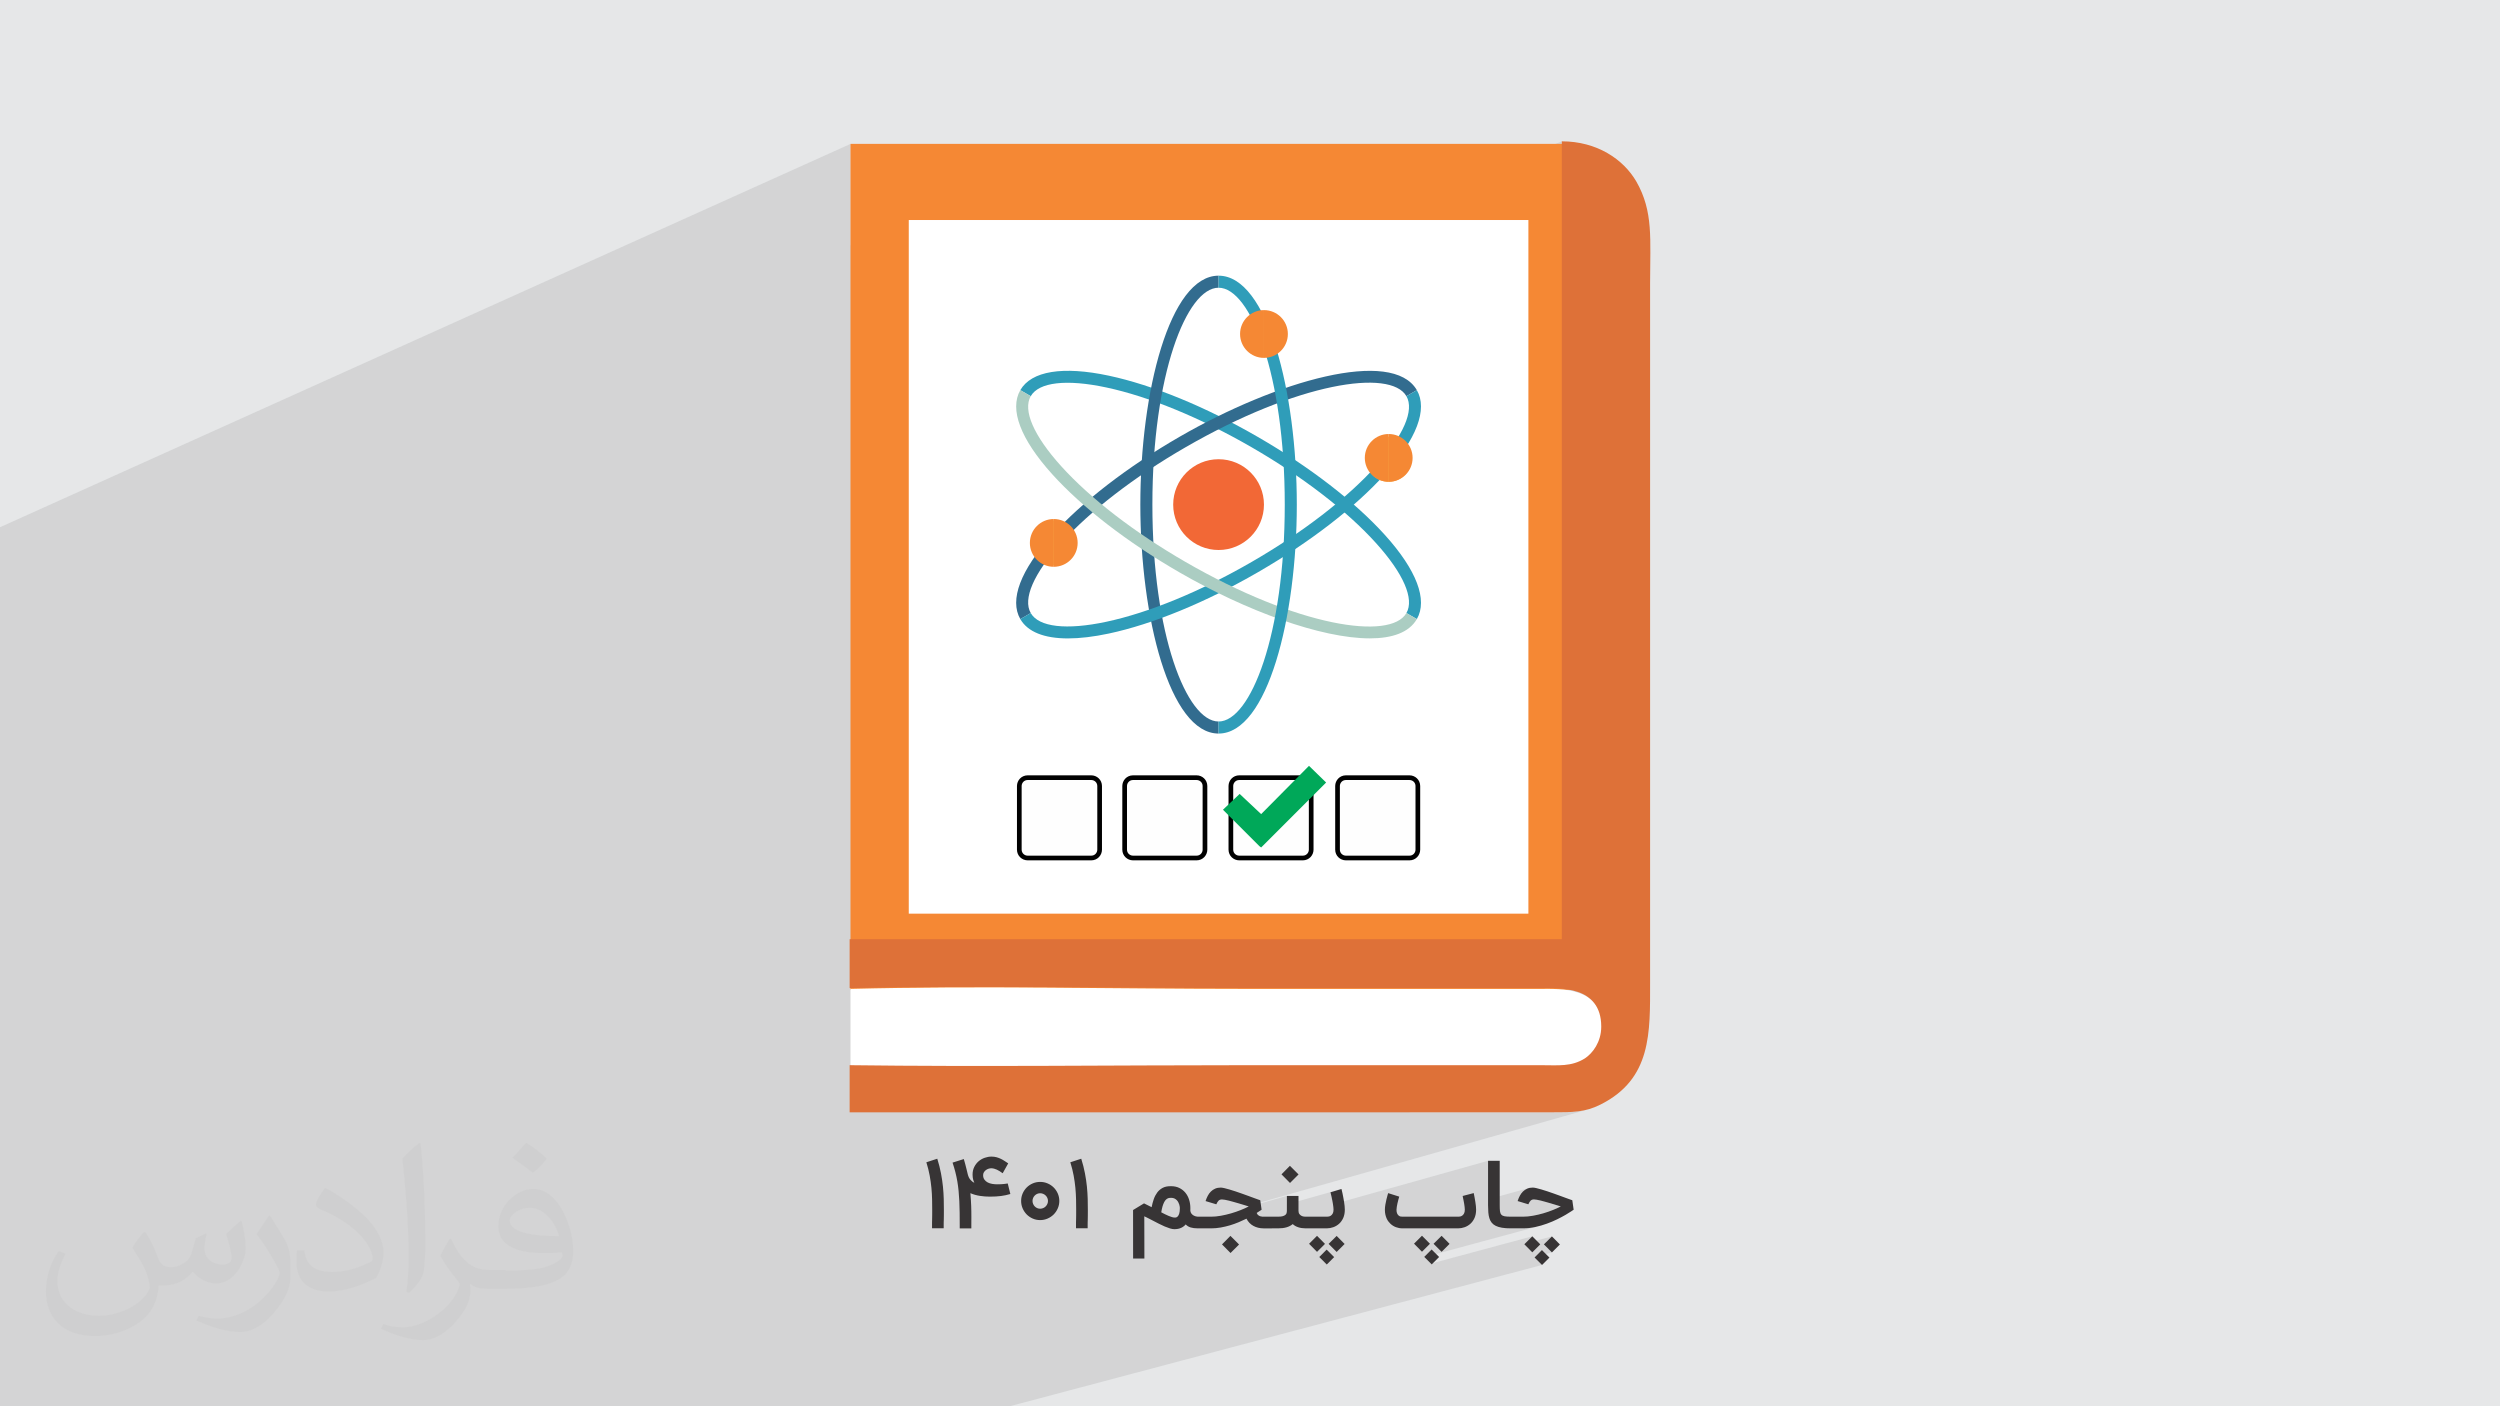 <?xml version="1.0" encoding="UTF-8"?>
<!DOCTYPE svg PUBLIC "-//W3C//DTD SVG 1.1//EN" "http://www.w3.org/Graphics/SVG/1.1/DTD/svg11.dtd">
<!-- Creator: CorelDRAW -->
<svg xmlns="http://www.w3.org/2000/svg" xml:space="preserve" width="3.703in" height="2.083in" version="1.1" style="shape-rendering:geometricPrecision; text-rendering:geometricPrecision; image-rendering:optimizeQuality; fill-rule:evenodd; clip-rule:evenodd"
viewBox="0 0 3703.33 2083.19"
 xmlns:xlink="http://www.w3.org/1999/xlink"
 xmlns:xodm="http://www.corel.com/coreldraw/odm/2003">
 <defs>
  <style type="text/css">
   <![CDATA[
    .str0 {stroke:#010101;stroke-width:6.94;stroke-miterlimit:2.613}
    .fil4 {fill:#F58834}
    .fil6 {fill:#DE7138}
    .fil15 {fill:#00A859}
    .fil0 {fill:#E6E7E8}
    .fil14 {fill:#FEFEFE}
    .fil5 {fill:white}
    .fil3 {fill:#373435;fill-rule:nonzero}
    .fil11 {fill:#FDC168;fill-rule:nonzero}
    .fil10 {fill:#FBB34D;fill-rule:nonzero}
    .fil13 {fill:#F58834;fill-rule:nonzero}
    .fil12 {fill:#F26836;fill-rule:nonzero}
    .fil9 {fill:#ABCDC2;fill-rule:nonzero}
    .fil7 {fill:#2F9DB9;fill-rule:nonzero}
    .fil8 {fill:#326C8F;fill-rule:nonzero}
    .fil2 {fill:#373435;fill-opacity:0.031}
    .fil1 {fill:#373435;fill-opacity:0.102}
   ]]>
  </style>
 </defs>
 <g id="Layer_x0020_1">
  <polygon class="fil0" points="-0,0 3703.33,0 3703.33,2083.19 -0,2083.19 "/>
  <polygon class="fil1" points="58.06,2083.19 16.87,2083.19 -0,2083.19 -0,2058.45 -0,2041.93 -0,2040.61 -0,1982.36 -0,1981.24 -0,1980.89 -0,1978.3 -0,1947.11 -0,1946.63 -0,1921.57 -0,1908.11 -0,1904.89 -0,1904.4 -0,1882.66 -0,1882.66 -0,1881.55 -0,1880.06 -0,1878.61 -0,1874.6 -0,1872.26 -0,1864.91 -0,1861.65 -0,1861.12 -0,1834.59 -0,1833.55 -0,1830.57 -0,1823.3 -0,1820.63 -0,1817.51 -0,1816.96 -0,1816.43 -0,1812.24 -0,1799.71 -0,1794.16 -0,1789.65 -0,1786.26 -0,1778.91 -0,1775.43 -0,1740.84 -0,1733.42 -0,1718.36 -0,1716.15 -0,1702.59 -0,1701.23 -0,1694.48 -0,1686.98 -0,1671.53 -0,1664.66 -0,1661.5 -0,1656.17 -0,1649.76 -0,1552.08 -0,1547.19 -0,1542.43 -0,1531.17 -0,1529.63 -0,1518.89 -0,1498.61 -0,1492.7 -0,1488.96 -0,1485.25 -0,1485.14 -0,1483.31 -0,1482.63 -0,1479.94 -0,1463.6 -0,1458.46 -0,1445.67 -0,1443.46 -0,1434.39 -0,1432.59 -0,1432.3 -0,1430.62 -0,1426.8 -0,1425.49 -0,1423.48 -0,1411.32 -0,1395.62 -0,1391.43 -0,1391.07 -0,1390.43 -0,1387.95 -0,1385.52 -0,1377.63 -0,1372.57 -0,1371.8 -0,1371.43 -0,1369.63 -0,1335.71 -0,1329.98 -0,1320.26 -0,1314.05 -0,1275.71 -0,1273.95 -0,1273.48 -0,1271.85 -0,1234.4 -0,1232.94 -0,1232.28 -0,1232.02 -0,1214.69 -0,1214.15 -0,1212.38 -0,1204.51 -0,1198.59 -0,1191.47 -0,1182.25 -0,1164.33 -0,1162.54 -0,1149.41 -0,1146.35 -0,913.24 -0,780.98 1259.85,213.16 1259.85,363.59 1346.19,325.92 2029.04,325.92 2313.57,209.35 2313.57,1391.29 2077.68,1463.65 2280.56,1463.65 2286.4,1463.63 2292.87,1463.61 2299.84,1463.7 2307.16,1464.01 2314.7,1464.63 2322.31,1465.66 2324.9,1466.19 2350.39,1466.19 2338.3,1469.81 2344.22,1472.24 2350.75,1475.93 2356.65,1480.53 2361.79,1486.15 2366.04,1492.88 2369.24,1500.83 2371.26,1510.09 2371.97,1520.78 2371.82,1524.99 2371.4,1529.05 2370.72,1532.95 2369.81,1536.69 2368.68,1540.27 2367.35,1543.68 2365.85,1546.92 2364.19,1549.98 2362.41,1552.87 2360.5,1555.57 2358.51,1558.09 2356.44,1560.42 2354.32,1562.55 2352.17,1564.49 2350,1566.22 2347.85,1567.76 2344.06,1569.96 2340.28,1571.83 2336.51,1573.41 2332.74,1574.7 2317.99,1578.98 2319.61,1578.86 2323.49,1578.43 2327.3,1577.81 2331.04,1577 2334.72,1575.96 2087.37,1647.73 2295.8,1647.73 2297.07,1647.73 2303.08,1647.73 2308.77,1647.71 2314.16,1647.66 2319.28,1647.56 2324.17,1647.38 2328.84,1647.13 2333.34,1646.78 2337.69,1646.3 2341.92,1645.7 2346.06,1644.94 2350.15,1644.02 2354.2,1642.91 1848.07,1786.57 1848.19,1786.61 1849,1786.86 1849.78,1787.11 1848.51,1787.77 1847.69,1788.18 1906.3,1771.55 1906.3,1784.14 1987.15,1761.29 1970.83,1766.19 1970.91,1766.47 1970.99,1766.78 1971.07,1767.11 1971.17,1767.47 1971.27,1767.85 1971.37,1768.27 1971.48,1768.7 1971.59,1769.17 1971.71,1769.65 1971.83,1770.14 1971.95,1770.64 1972.07,1771.16 1972.2,1771.7 1972.32,1772.25 1972.44,1772.81 1972.56,1773.39 1972.69,1773.98 1972.81,1774.57 1972.94,1775.18 1973.07,1775.79 1973.2,1776.41 1973.32,1777.04 1973.45,1777.68 1973.58,1778.32 1973.7,1778.97 1973.83,1779.61 1973.95,1780.26 1974.07,1780.89 1974.19,1781.53 1974.3,1782.17 1974.41,1782.8 1974.52,1783.43 1974.61,1784 2204.3,1719.48 2204.3,1776.58 2264.19,1760.06 2263.24,1760.38 2262.32,1760.75 2261.43,1761.16 2260.57,1761.61 2259.74,1762.09 2258.93,1762.61 2258.15,1763.16 2257.4,1763.74 2256.67,1764.37 2255.97,1765.03 2255.3,1765.72 2254.66,1766.43 2254.04,1767.18 2253.44,1767.96 2252.87,1768.77 2252.33,1769.61 2251.81,1770.48 2251.32,1771.38 2250.85,1772.3 2250.4,1773.24 2249.97,1774.19 2249.56,1775.15 2249.16,1776.13 2248.79,1777.13 2248.43,1778.14 2248.09,1779.17 2254.84,1781.2 2270.02,1777.04 2270.34,1776.97 2270.67,1776.91 2271.02,1776.85 2271.38,1776.81 2271.75,1776.79 2272.13,1776.77 2272.52,1776.76 2272.92,1776.77 2273.35,1776.79 2273.82,1776.83 2274.33,1776.88 2274.87,1776.94 2275.44,1777.03 2276.04,1777.13 2276.69,1777.25 2277.35,1777.37 2278.04,1777.51 2278.76,1777.65 2279.49,1777.81 2280.25,1777.98 2281.03,1778.16 2281.84,1778.35 2282.67,1778.55 2283.5,1778.76 2284.35,1778.99 2285.22,1779.22 2286.11,1779.45 2287.01,1779.69 2287.93,1779.94 2288.86,1780.2 2289.81,1780.48 2290.76,1780.74 2291.72,1781.01 2292.68,1781.28 2293.64,1781.56 2294.6,1781.84 2295.57,1782.12 2296.54,1782.4 2297.52,1782.69 2298.48,1782.97 2299.44,1783.26 2300.4,1783.55 2301.36,1783.84 2302.31,1784.13 2303.25,1784.41 2304.19,1784.7 2305.11,1784.98 2306.03,1785.27 2306.93,1785.55 2307.81,1785.82 2308.69,1786.09 2309.54,1786.35 2310.38,1786.61 2311.21,1786.86 2312.03,1787.11 2310.75,1787.77 2309.41,1788.43 2308.02,1789.09 2306.58,1789.75 2305.08,1790.42 2303.52,1791.09 2301.91,1791.76 2300.24,1792.44 2298.54,1793.11 2296.81,1793.76 2295.07,1794.4 2293.3,1795.02 2291.51,1795.62 2289.69,1796.21 2287.85,1796.78 2285.98,1797.34 2284.11,1797.87 2235.25,1811.16 2235.25,1819.55 2236.16,1819.57 2238.03,1819.59 2256.28,1819.59 2258.53,1819.56 2260.78,1819.46 2263.04,1819.31 2265.28,1819.09 2267.53,1818.81 2269.78,1818.46 2272.01,1818.07 2274.25,1817.61 2276.48,1817.09 2278.69,1816.55 2280.87,1815.97 2110.09,1862.18 2119.7,1871.81 2269.85,1831.35 2258.97,1842.23 2298.93,1831.49 2287,1843.28 2298.93,1855.24 2274.04,1861.89 2273.2,1862.72 2284.28,1873.83 1495.5,2083.19 1446.38,2083.19 1444.24,2083.19 1418.47,2083.19 1416.82,2083.19 1391.9,2083.19 1364.72,2083.19 1362.45,2083.19 1340.4,2083.19 1335.26,2083.19 1293.18,2083.19 1291.86,2083.19 1290.09,2083.19 1266.23,2083.19 1264.51,2083.19 1263.69,2083.19 1262.69,2083.19 1238.36,2083.19 1235.34,2083.19 1224.81,2083.19 1211.2,2083.19 1209.5,2083.19 1205.72,2083.19 1198.18,2083.19 1196.25,2083.19 1182.34,2083.19 1170.91,2083.19 1153.54,2083.19 1148.23,2083.19 1146.81,2083.19 1140.76,2083.19 1139.17,2083.19 1121.39,2083.19 1119.41,2083.19 1095.64,2083.19 1092.73,2083.19 1068.5,2083.19 1067.34,2083.19 1042.6,2083.19 1040.17,2083.19 1020.32,2083.19 1006.54,2083.19 992.02,2083.19 989.53,2083.19 962.28,2083.19 957.24,2083.19 952.62,2083.19 950.01,2083.19 942.56,2083.19 939.93,2083.19 933.09,2083.19 929.61,2083.19 922.58,2083.19 915.49,2083.19 909.3,2083.19 899.97,2083.19 898.56,2083.19 883.77,2083.19 871.08,2083.19 861.44,2083.19 848.9,2083.19 847.98,2083.19 843.83,2083.19 841.16,2083.19 817.76,2083.19 815.45,2083.19 807.85,2083.19 806.83,2083.19 806.34,2083.19 803.07,2083.19 785.54,2083.19 768.27,2083.19 767.18,2083.19 760.82,2083.19 752.89,2083.19 751.46,2083.19 736.43,2083.19 723.37,2083.19 712.49,2083.19 700.26,2083.19 692.5,2083.19 679.58,2083.19 677.87,2083.19 676.71,2083.19 672.18,2083.19 667.97,2083.19 660.09,2083.19 651.67,2083.19 637.2,2083.19 637.03,2083.19 603.66,2083.19 593.48,2083.19 586.53,2083.19 581.14,2083.19 573.7,2083.19 553.2,2083.19 538.66,2083.19 535.32,2083.19 519.57,2083.19 497.41,2083.19 481.62,2083.19 464.99,2083.19 458.93,2083.19 442.89,2083.19 442.72,2083.19 430.2,2083.19 411.61,2083.19 373.12,2083.19 367.64,2083.19 366.25,2083.19 332.26,2083.19 327.1,2083.19 288.75,2083.19 288.39,2083.19 235.46,2083.19 224.51,2083.19 214.35,2083.19 213.63,2083.19 180.33,2083.19 178.52,2083.19 177.44,2083.19 "/>
  <path class="fil2" d="M216.02 1826.17c7,11 12,21 16,32 3,7 5,19 21,19 5,0 11,-1 17,-5 7,-3 12,-9 14,-17l6 -21 15 -7 1 1c-2,8 -3,16 -3,21 0,18 15,24 27,24 7,0 13,-3 13,-10 0,-8 -4,-22 -8,-35 7,-7 14,-14 22,-20l1 1c4,15 6,30 6,40 0,10 -4,20 -8,27 -7,14 -20,25 -36,25 -12,0 -25,-6 -34,-17l-1 0c-9,11 -22,20 -43,20l-7 0c-1,14 -4,24 -9,33 -13,25 -50,42 -85.01,42 -49,0 -73.01,-28 -73.01,-66 0,-23 8,-45 19,-60l10 4c-7,14 -12,27 -12,40 0,35 29,52 62,52 31,0 68.01,-19 75.01,-42 -3,-25 -12,-36 -26,-59 4,-7 10,-15 17,-23l1 0 0 0 0 0 0 0 0 0 2 1 0 0 0.02 -0.01zm564.05 -133.01c10,6 20,14 30,23 -6,8 -12,15 -21,21 -10,-8 -20,-15 -30,-22 7,-8 14,-15 20,-22l0 0 0 0 0 0 0 0 1 0 0 0 0 -0zm5 96.01c-17,0 -30,11 -30,19 0,17 33,23 73.01,23 -5,-20 -22,-42 -43,-42zm-37 93.01c22,0 41,-1 55,-4 16,-4 30,-12 30,-18 0,-1 0,-3 -1,-5 -9,1 -19,1 -29,1 -29,0 -52,-7 -61,-23 -2,-5 -4,-10 -4,-16 0,-16 7,-32 19,-42 10,-9 21,-14 33,-14 20,0 37,16 48,42 6,14 11,30 11,51 0,14 -4,25 -12,34 -16,15 -45,21 -90.01,21l-20 0 0 0 -5 0c-11,0 -19,-2 -25,-7l-1 0c0,3 1,5 1,7 0,10 -3,23 -10,33 -20,30 -42,43 -60,43 -19,0 -42,-7 -63,-17l4 -7c7,3 16,5 29,5 34,0 78.01,-33 84.01,-64 -1,-3 -4,-6 -7,-10 -10,-12 -16,-22 -22,-32 5,-10 10,-18 14,-25l2 0c14,29 28,46 57,46l5 0 0 0 21 0 0 0 0 0 0 0 0 0 -3 1 0 0 -0 -0zm-146.01 31c2,-14 3,-29 3,-43l0 -21c0,-39 -5,-96.01 -9,-133.01 7,-8 17,-17 25,-23l2 1c5,47 7,101.01 7,151.01 0,13 -1,26 -2,35 -1,12 -8,21 -22,35l-3 -1 -1 -1 0 0 -0 0zm-151.02 -62.01c1,18 10,33 41,33 20,0 36,-5 55,-14 3,-1 5,-3 5,-5 0,-12 -9,-27 -24,-41 -14,-13 -34,-25 -52,-32 -6,-3 -8,-5 -8,-8 0,-5 7,-16 13,-24l2 0c20,11 43,27 60,44 15,16 25,33 25,51 0,13 -4,26 -11,38 -22,11 -46,20 -70.01,20 -29,0 -48,-14 -48,-45 0,-3 0,-9 1,-16l10 0 0 0 0 0 0 0 0 0 1 -1 0 0 0 0zm-52 -52l18 29c7,11 13,22 13,41l0 24c0,19 -12,39 -32,60 -15,14 -29,20 -42,20 -19,0 -40,-6 -65,-17l3 -7c8,2 17,4 28,4 36,0 72.01,-26 89.01,-58 2,-4 3,-7 3,-9 0,-4 -2,-8 -4,-11 -9,-17 -19,-33 -30,-47 6,-9 12,-18 18,-27l1 0 0 0 0 0 0 0 0 0 0 -2 0 0 0 -0z"/>
  <g id="_2533695271200">
   <path class="fil3" d="M1380.66 1819.5c0,-0.76 0,-1.7 0,-2.78 0,-1.05 0,-2.15 0,-3.31 0,-1.17 0,-2.3 0.02,-3.41 0.03,-1.1 0.06,-2.12 0.09,-3.06l0 0.06c0.06,-2.21 0.08,-4.51 0.11,-6.89 0.03,-2.38 0.03,-4.9 0.03,-7.54 0,-5.1 -0.06,-10.38 -0.17,-15.82 -0.11,-5.47 -0.45,-11.13 -0.99,-17.03 -0.57,-5.92 -1.42,-12.02 -2.58,-18.34 -1.16,-6.32 -2.81,-12.87 -4.93,-19.67l16.18 -5.27c2.35,7.54 4.2,14.76 5.5,21.68 1.33,6.92 2.29,13.52 2.92,19.83 0.62,6.32 1.02,12.39 1.16,18.17 0.15,5.78 0.2,11.34 0.2,16.64 0,2.67 0,5.19 -0.03,7.63 -0.03,2.41 -0.06,4.74 -0.11,6.97 -0.03,0.91 -0.09,1.93 -0.11,3 0,1.11 -0.03,2.18 -0.03,3.31 0,1.1 0,2.15 0,3.17 0,1.02 0,1.9 0,2.64l-17.26 0zm96.24 -65.15c1.3,0 2.58,-0.03 3.82,-0.06 1.25,0 2.5,-0.06 3.74,-0.17 1.24,-0.08 2.55,-0.2 3.91,-0.37 1.39,-0.17 2.84,-0.39 4.42,-0.65l3.88 15.62c-2.41,0.68 -4.7,1.28 -6.94,1.76 -2.21,0.48 -4.51,0.88 -6.86,1.19 -2.38,0.28 -4.87,0.52 -7.54,0.69 -2.67,0.17 -5.67,0.26 -8.98,0.26 -4.82,0 -9.72,-0.37 -14.68,-1.11 -4.99,-0.76 -9.72,-2.09 -14.2,-4.02 0.28,3.74 0.51,7.17 0.74,10.26 0.2,3.09 0.34,6.04 0.45,8.81 0.09,2.78 0.14,5.47 0.2,8.13 0.06,2.64 0.06,5.35 0.06,8.16 0,1.96 0,3.94 -0.03,5.95 -0.02,2.02 -0.02,4.2 -0.02,6.55l0 4.31 -17.21 0 0 -4.37c0,-6.8 -0.06,-13.18 -0.11,-19.1 -0.06,-5.93 -0.23,-11.51 -0.48,-16.78 -0.26,-5.27 -0.63,-10.32 -1.07,-15.14 -0.45,-4.81 -1.1,-9.52 -1.87,-14.17 -0.79,-4.62 -1.75,-9.21 -2.92,-13.8 -1.16,-4.59 -2.55,-9.26 -4.17,-14.08l16.67 -5.27c0.74,2.41 1.42,4.79 2.04,7.14 0.62,2.35 1.25,4.76 1.84,7.22 0.37,1.33 0.71,2.72 1,4.11 0.31,1.42 0.65,2.84 1.02,4.22 0.82,3.26 2.12,5.95 3.91,8 1.79,2.07 3.71,3.57 5.81,4.56 -0.29,-0.71 -0.59,-1.45 -0.91,-2.24 -0.34,-0.77 -0.62,-1.67 -0.88,-2.67 -0.25,-0.99 -0.45,-2.1 -0.62,-3.29 -0.15,-1.22 -0.23,-2.56 -0.23,-4.03 0,-4.22 0.83,-7.96 2.47,-11.28 1.65,-3.31 3.8,-6.12 6.43,-8.42 2.67,-2.26 5.67,-4.02 9.04,-5.19 3.34,-1.19 6.72,-1.78 10.09,-1.78 2.69,0 5.19,0.31 7.45,0.94 2.3,0.62 4.45,1.45 6.44,2.41 1.98,0.96 3.89,2.05 5.64,3.24 1.78,1.16 3.54,2.32 5.24,3.43l-8.19 14.65c-1.61,-1.17 -3.14,-2.19 -4.56,-3.09 -1.44,-0.91 -2.83,-1.67 -4.16,-2.27 -1.36,-0.59 -2.67,-1.07 -3.94,-1.42 -1.24,-0.34 -2.58,-0.54 -3.91,-0.59l-0.43 0c-1.19,0 -2.5,0.2 -3.89,0.63 -1.39,0.43 -2.66,1.08 -3.88,1.95 -1.19,0.88 -2.21,1.96 -3,3.23 -0.82,1.25 -1.22,2.72 -1.22,4.34 0,2.63 0.63,4.82 1.87,6.57 1.25,1.76 2.86,3.17 4.82,4.22 1.96,1.02 4.17,1.76 6.63,2.19 2.44,0.39 4.88,0.63 7.29,0.63zm63.91 53.02c-3.88,0 -7.54,-0.76 -10.97,-2.27 -3.43,-1.5 -6.41,-3.54 -8.96,-6.09 -2.52,-2.58 -4.53,-5.58 -6.04,-9.04 -1.48,-3.43 -2.21,-7.12 -2.21,-11 0,-3.88 0.73,-7.54 2.21,-10.97 1.5,-3.43 3.51,-6.41 6.04,-8.96 2.55,-2.55 5.53,-4.56 8.96,-6.04 3.43,-1.48 7.09,-2.21 10.97,-2.21 3.88,0 7.57,0.73 11,2.21 3.46,1.47 6.46,3.49 9.04,6.04 2.55,2.55 4.59,5.53 6.09,8.96 1.5,3.43 2.27,7.09 2.27,10.97 0,3.88 -0.76,7.57 -2.27,11 -1.5,3.46 -3.54,6.46 -6.09,9.04 -2.58,2.55 -5.58,4.59 -9.04,6.09 -3.43,1.5 -7.11,2.27 -11,2.27zm0 -39.79c-1.56,0 -3.03,0.31 -4.39,0.91 -1.37,0.59 -2.56,1.42 -3.57,2.44 -1.02,1.02 -1.84,2.21 -2.44,3.6 -0.6,1.39 -0.91,2.89 -0.91,4.45 0,1.59 0.31,3.06 0.91,4.48 0.59,1.41 1.42,2.63 2.44,3.68 1.02,1.05 2.21,1.87 3.57,2.46 1.36,0.59 2.83,0.91 4.39,0.91 1.59,0 3.06,-0.31 4.48,-0.91 1.41,-0.59 2.63,-1.41 3.68,-2.46 1.05,-1.05 1.87,-2.27 2.5,-3.68 0.63,-1.42 0.93,-2.89 0.93,-4.48 0,-1.56 -0.31,-3.06 -0.93,-4.45 -0.63,-1.39 -1.44,-2.58 -2.5,-3.6 -1.05,-1.02 -2.27,-1.84 -3.68,-2.44 -1.42,-0.59 -2.89,-0.91 -4.48,-0.91zm53.11 51.92c0,-0.76 0,-1.7 0,-2.78 0,-1.05 0,-2.15 0,-3.31 0,-1.17 0,-2.3 0.02,-3.41 0.03,-1.1 0.06,-2.12 0.09,-3.06l0 0.06c0.06,-2.21 0.08,-4.51 0.11,-6.89 0.03,-2.38 0.03,-4.9 0.03,-7.54 0,-5.1 -0.06,-10.38 -0.17,-15.82 -0.11,-5.47 -0.45,-11.13 -0.99,-17.03 -0.57,-5.92 -1.42,-12.02 -2.58,-18.34 -1.16,-6.32 -2.81,-12.87 -4.93,-19.67l16.18 -5.27c2.35,7.54 4.2,14.76 5.5,21.68 1.33,6.92 2.29,13.52 2.92,19.83 0.62,6.32 1.02,12.39 1.16,18.17 0.15,5.78 0.2,11.34 0.2,16.64 0,2.67 0,5.19 -0.03,7.63 -0.03,2.41 -0.06,4.74 -0.11,6.97 -0.03,0.91 -0.09,1.93 -0.11,3 0,1.11 -0.03,2.18 -0.03,3.31 0,1.1 0,2.15 0,3.17 0,1.02 0,1.9 0,2.64l-17.26 0zm140.65 -62.38c4.68,0 8.79,0.85 12.35,2.61 3.57,1.73 6.55,4.08 8.99,7.03 2.44,2.98 4.28,6.41 5.53,10.34 1.24,3.94 1.87,8.08 1.87,12.42 0,0.62 0,1.19 0,1.78 0,0.57 -0.03,1.1 -0.08,1.62 0.11,1.9 0.62,3.45 1.53,4.65 0.94,1.21 1.98,2.15 3.2,2.86 1.19,0.68 2.41,1.17 3.6,1.45 1.22,0.28 2.13,0.43 2.78,0.43l1.95 0 0 17.29 -1.95 0c-4.19,0 -7.77,-0.46 -10.66,-1.36 -2.89,-0.91 -5.3,-2.41 -7.26,-4.48 -1.33,1.58 -2.75,2.83 -4.25,3.74 -1.5,0.93 -3,1.64 -4.5,2.12 -1.53,0.48 -2.95,0.83 -4.28,0.96 -1.33,0.17 -2.52,0.26 -3.54,0.26 -1.96,0 -4.17,-0.37 -6.63,-1.11 -2.47,-0.76 -5.1,-1.73 -7.91,-2.92 -2.8,-1.22 -5.75,-2.61 -8.81,-4.17 -3.09,-1.58 -6.18,-3.17 -9.26,-4.79 -1.17,-0.59 -2.24,-1.16 -3.23,-1.67 -0.99,-0.52 -1.96,-0.99 -2.92,-1.5 -0.93,-0.48 -1.9,-0.96 -2.86,-1.44 -0.99,-0.48 -2.01,-0.99 -3.15,-1.5 0,10.46 0.03,20.92 0.09,31.35 0.06,10.43 0.06,20.86 0.06,31.26l-16.72 0 -0.06 -71.9 16.24 -9.86 11.26 5.64c0.76,-4.02 1.81,-7.94 3.11,-11.7 1.28,-3.77 3.04,-7.11 5.19,-10.03 2.19,-2.92 4.9,-5.22 8.19,-6.95 3.12,-1.61 6.92,-2.41 11.39,-2.41l0.76 0zm5.27 46.48c0.43,0 1.05,-0.03 1.9,-0.09 0.87,-0.08 1.75,-0.54 2.63,-1.36 0.91,-0.82 1.7,-2.21 2.38,-4.16 0.65,-1.93 1,-4.76 1,-8.48 0,-0.4 -0.06,-1.07 -0.17,-2.02 -0.11,-0.91 -0.34,-1.95 -0.68,-3.09 -0.37,-1.14 -0.83,-2.27 -1.45,-3.46 -0.59,-1.19 -1.39,-2.26 -2.35,-3.23 -0.96,-0.96 -2.13,-1.76 -3.46,-2.41 -1.36,-0.62 -2.95,-0.93 -4.79,-0.93 -0.86,0 -1.7,0.06 -2.58,0.14 -0.88,0.12 -1.76,0.37 -2.67,0.83 -0.91,0.43 -1.79,1.1 -2.69,2.01 -0.88,0.88 -1.7,2.13 -2.52,3.71 -0.8,1.56 -1.56,3.54 -2.3,5.95 -0.71,2.41 -1.33,5.36 -1.9,8.81 1.81,0.96 3.65,1.93 5.55,2.86 1.9,0.91 3.71,1.76 5.44,2.49 1.73,0.74 3.37,1.33 4.87,1.76 1.5,0.45 2.75,0.65 3.77,0.65zm129.03 -11.65c-0.22,0.14 -0.96,0.63 -2.21,1.5 -1.24,0.85 -2.95,1.96 -5.07,3.29 0.45,1.39 1.17,2.46 2.15,3.24 0.96,0.76 1.95,1.3 2.98,1.67 1.02,0.34 1.98,0.54 2.89,0.57 0.88,0.06 1.53,0.09 1.9,0.09l12.69 0 0 17.29 -12.69 0c-5.5,-0.06 -10.46,-1.28 -14.83,-3.66 -4.36,-2.38 -7.79,-5.95 -10.23,-10.71 -3.57,1.76 -7.4,3.48 -11.54,5.24 -4.11,1.73 -8.42,3.26 -12.89,4.62 -4.51,1.33 -9.1,2.41 -13.83,3.26 -4.7,0.83 -9.43,1.25 -14.14,1.25l-20.69 0 0 -17.29 20.69 0c4.54,0 9.39,-0.46 14.51,-1.39 5.13,-0.93 10.2,-2.13 15.19,-3.57 4.99,-1.47 9.75,-3.09 14.26,-4.9 4.53,-1.81 8.44,-3.57 11.76,-5.33 -2.07,-0.65 -4.37,-1.36 -6.86,-2.13 -2.5,-0.76 -5.04,-1.53 -7.62,-2.3 -2.61,-0.76 -5.16,-1.5 -7.71,-2.21 -2.55,-0.73 -4.93,-1.36 -7.14,-1.93 -2.24,-0.54 -4.22,-0.99 -5.98,-1.3 -1.76,-0.34 -3.15,-0.48 -4.17,-0.48 -1.08,0 -2.01,0.11 -2.81,0.37 -0.82,0.26 -1.56,0.68 -2.18,1.24 -0.66,0.6 -1.25,1.33 -1.81,2.27 -0.57,0.94 -1.13,2.04 -1.73,3.32l-15.9 -4.79c0.88,-2.78 1.96,-5.36 3.23,-7.79 1.27,-2.44 2.81,-4.56 4.65,-6.35 1.81,-1.81 3.94,-3.23 6.35,-4.28 2.41,-1.05 5.16,-1.56 8.25,-1.56 1.22,0 2.92,0.26 5.16,0.76 2.21,0.51 4.73,1.19 7.57,2.02 2.8,0.82 5.84,1.78 9.04,2.83 3.23,1.08 6.46,2.19 9.69,3.35 3.23,1.16 6.38,2.3 9.44,3.4 3.06,1.11 5.81,2.13 8.24,3.04 2.46,0.87 4.5,1.64 6.18,2.24 1.68,0.59 2.75,0.96 3.2,1.11l2.01 14.03zm-58.69 51.41l12.5 -12.65 12.78 12.78 -12.64 12.61 -12.64 -12.75zm128.1 -41.07l0 17.29 -4.39 0c-3.91,0 -7.51,-0.54 -10.74,-1.61 -3.26,-1.05 -5.98,-2.64 -8.19,-4.71 -2.61,2.19 -5.67,3.77 -9.21,4.79 -3.54,1.02 -7.57,1.53 -12.1,1.53l-12.3 0 0 -17.29 12.3 0c2.83,0 5.07,-0.26 6.77,-0.8 1.67,-0.54 2.95,-1.19 3.8,-1.98 0.88,-0.8 1.41,-1.67 1.67,-2.64 0.25,-0.96 0.4,-1.93 0.4,-2.83l0 -22.5 17.2 0 0 21.99c0,2.1 0.45,3.72 1.39,4.91 0.94,1.19 1.98,2.07 3.15,2.64 1.19,0.59 2.35,0.93 3.52,1.05 1.16,0.11 1.95,0.17 2.35,0.17l4.39 0zm-39.96 -62.72l12.47 -12.64 12.78 12.78 -12.64 12.65 -12.61 -12.78zm88.82 21.71c0.09,0.31 0.28,1.07 0.57,2.27 0.31,1.22 0.65,2.69 1.02,4.42 0.36,1.73 0.73,3.66 1.13,5.78 0.4,2.15 0.77,4.28 1.13,6.43 0.34,2.15 0.63,4.25 0.82,6.29 0.2,2.02 0.31,3.8 0.31,5.33 0,4.76 -0.8,8.9 -2.35,12.39 -1.58,3.52 -3.62,6.37 -6.18,8.64 -2.55,2.27 -5.41,3.97 -8.59,5.07 -3.17,1.11 -6.35,1.68 -9.52,1.68l-29.93 0 0 -17.29 30.41 0c0.54,0 1.33,-0.09 2.38,-0.26 1.05,-0.15 2.1,-0.57 3.12,-1.28 1.05,-0.68 1.96,-1.75 2.75,-3.14 0.8,-1.42 1.19,-3.35 1.19,-5.81 0,-1.02 -0.09,-2.24 -0.26,-3.71 -0.17,-1.45 -0.37,-3.01 -0.65,-4.68 -0.29,-1.67 -0.59,-3.37 -0.94,-5.1 -0.34,-1.73 -0.68,-3.37 -1.02,-4.93 -0.31,-1.56 -0.65,-2.97 -0.96,-4.22 -0.31,-1.28 -0.57,-2.27 -0.76,-2.98l16.32 -4.9zm-47.98 81.17l11.79 -11.79 11.79 11.93 -11.79 11.81 -11.79 -11.96zm28.94 0.14l11.94 -11.79 11.79 11.93 -11.79 11.82 -11.94 -11.96zm-13.8 19.44l10.93 -10.97 11.11 11.11 -10.96 10.97 -11.08 -11.11zm123.25 -42.45c-3.41,0 -6.66,-0.59 -9.7,-1.73 -3.06,-1.16 -5.78,-2.86 -8.13,-5.07 -0.93,-0.88 -1.87,-1.95 -2.89,-3.2 -0.99,-1.25 -1.87,-2.72 -2.67,-4.44 -0.79,-1.7 -1.41,-3.63 -1.92,-5.78 -0.51,-2.15 -0.77,-4.56 -0.77,-7.26 0,-2.33 0.23,-4.82 0.68,-7.54 0.45,-2.69 0.99,-5.24 1.56,-7.65 0.59,-2.41 1.13,-4.51 1.64,-6.27 0.52,-1.76 0.83,-2.83 0.96,-3.26l8.28 2.64 8.16 2.58c-0.4,1.24 -0.85,2.72 -1.31,4.48 -0.45,1.72 -0.91,3.51 -1.33,5.33 -0.4,1.84 -0.77,3.6 -1.02,5.33 -0.29,1.7 -0.43,3.18 -0.43,4.42 0,2.24 0.31,4.03 0.93,5.39 0.63,1.36 1.39,2.41 2.3,3.12 0.91,0.74 1.78,1.19 2.66,1.36 0.88,0.2 1.93,0.29 3.12,0.29l82.76 0c0.54,0 1.33,-0.09 2.38,-0.26 1.05,-0.15 2.07,-0.57 3.12,-1.28 1.05,-0.68 1.96,-1.75 2.75,-3.14 0.8,-1.42 1.19,-3.35 1.19,-5.81 0,-1.02 -0.09,-2.24 -0.26,-3.71 -0.17,-1.45 -0.37,-3.01 -0.65,-4.68 -0.29,-1.67 -0.59,-3.37 -0.94,-5.1 -0.37,-1.73 -0.68,-3.4 -1.02,-4.96 -0.14,-0.63 -0.26,-1.19 -0.34,-1.76l16.38 -4.28c0.06,0.23 0.09,0.43 0.15,0.63 0.36,1.76 0.73,3.69 1.13,5.81 0.4,2.15 0.77,4.28 1.11,6.43 0.37,2.15 0.62,4.25 0.85,6.29 0.2,2.02 0.31,3.8 0.31,5.33 0,4.76 -0.8,8.9 -2.35,12.39 -1.58,3.52 -3.65,6.37 -6.18,8.64 -2.55,2.27 -5.41,3.97 -8.59,5.07 -3.17,1.11 -6.35,1.68 -9.55,1.68l-82.39 0zm17.09 22.7l11.79 -11.79 11.79 11.93 -11.79 11.81 -11.79 -11.96zm28.94 0.15l11.93 -11.8 11.79 11.94 -11.79 11.82 -11.93 -11.96zm-13.8 19.44l10.94 -10.97 11.11 11.11 -10.97 10.97 -11.08 -11.11zm128.25 -42.28c-5.07,0 -9.47,-0.31 -13.12,-0.94 -3.66,-0.62 -6.72,-1.56 -9.21,-2.78 -2.5,-1.25 -4.51,-2.81 -6.01,-4.7 -1.5,-1.9 -2.67,-4.11 -3.43,-6.66 -0.8,-2.52 -1.31,-5.41 -1.56,-8.65 -0.26,-3.2 -0.4,-6.74 -0.4,-10.66l0 -65.72 17.29 0 0 65.72c0,3.72 0.12,6.69 0.37,8.9 0.26,2.21 0.94,3.94 2.01,5.16 1.11,1.24 2.75,2.04 4.93,2.44 2.21,0.39 5.24,0.59 9.13,0.59l0 17.29zm93.07 -27.63c-0.28,0.2 -1.48,0.99 -3.6,2.43 -2.13,1.42 -4.96,3.18 -8.48,5.25 -3.51,2.04 -7.62,4.22 -12.35,6.55 -4.73,2.32 -9.81,4.48 -15.28,6.46 -5.44,1.98 -11.16,3.63 -17.15,4.96 -5.95,1.3 -11.96,1.98 -17.97,1.98l-21.03 0 0 -17.29 21.03 0c4.54,0 9.38,-0.46 14.51,-1.39 5.13,-0.93 10.2,-2.13 15.19,-3.57 5.02,-1.47 9.75,-3.09 14.25,-4.9 4.54,-1.81 8.44,-3.57 11.79,-5.33 -2.16,-0.65 -4.45,-1.36 -6.91,-2.13 -2.47,-0.76 -5.02,-1.53 -7.6,-2.3 -2.61,-0.76 -5.16,-1.5 -7.71,-2.21 -2.55,-0.73 -4.93,-1.36 -7.14,-1.93 -2.24,-0.54 -4.22,-0.99 -5.98,-1.3 -1.76,-0.34 -3.15,-0.48 -4.17,-0.48 -1.05,0 -2.01,0.11 -2.8,0.37 -0.83,0.26 -1.53,0.68 -2.19,1.24 -0.65,0.6 -1.24,1.33 -1.81,2.27 -0.54,0.94 -1.13,2.04 -1.73,3.32l-15.9 -4.79c0.88,-2.78 1.95,-5.36 3.23,-7.79 1.28,-2.44 2.84,-4.56 4.65,-6.35 1.84,-1.81 3.94,-3.23 6.35,-4.28 2.41,-1.05 5.16,-1.56 8.28,-1.56 1.19,0 2.89,0.26 5.13,0.76 2.21,0.51 4.74,1.19 7.57,2.02 2.81,0.82 5.84,1.78 9.04,2.83 3.23,1.08 6.46,2.19 9.69,3.35 3.23,1.16 6.38,2.3 9.44,3.4 3.06,1.11 5.81,2.13 8.25,3.04 2.47,0.87 4.54,1.64 6.18,2.24 1.67,0.59 2.75,0.96 3.2,1.11l2.02 14.03zm-73.04 51.18l11.79 -11.79 11.79 11.93 -11.79 11.81 -11.79 -11.96zm28.94 0.15l11.93 -11.79 11.8 11.93 -11.8 11.82 -11.93 -11.96zm-13.81 19.44l10.94 -10.97 11.11 11.11 -10.96 10.97 -11.09 -11.11z"/>
   <path class="fil4" d="M1259.86 1466.19l1090.53 0 0 -1220.02c0,-17.78 -15.24,-33.01 -33.01,-33.01l-1057.52 0 0 1253.03 0.01 0z"/>
   <path class="fil5" d="M1259.86 1577.91l0 -112.99c191.7,-5.08 389.74,0 582.71,0l439.26 0c29.2,0 91.41,-3.81 91.41,57.13 0,22.85 -12.7,39.35 -24.12,46.97 -19.04,12.69 -38.09,10.15 -64.74,10.15l-439.26 0c-194.24,0 -391.02,2.54 -583.98,0l0 -1.27 -1.27 0z"/>
   <path class="fil6" d="M1259.86 1577.91c194.24,2.54 391.02,0 583.98,0l439.26 0c25.39,0 44.44,2.54 64.75,-10.15 11.43,-7.62 24.12,-24.12 24.12,-46.98 0,-60.94 -62.2,-57.13 -91.41,-57.13l-439.26 0c-192.96,0 -391.02,-3.81 -582.71,0l0 -72.36 1054.98 0 0 -1181.94c52.05,0 91.41,26.66 110.45,59.67 25.39,44.43 20.31,85.06 20.31,151.07l0 1034.67c0,74.9 2.54,143.46 -73.63,181.54 -22.85,11.43 -40.63,11.43 -73.63,11.43l-1.27 0 -1037.21 0 0 -72.36 0 2.54 1.27 0z"/>
   <rect class="fil5" x="1346.19" y="325.92" width="917.87" height="1027.5"/>
   <g>
    <g>
     <path class="fil7" d="M2098.83 917.07l-15.46 -8.93c12.02,-20.81 -4.32,-58.51 -44.84,-103.43 -43.3,-48.01 -108.78,-98.48 -184.38,-142.13 -75.6,-43.65 -152.06,-75.12 -215.28,-88.61 -59.16,-12.62 -99.97,-7.94 -111.99,12.88l-15.46 -8.93c16.38,-28.38 62.95,-35.96 131.18,-21.41 65,13.87 143.31,46.06 220.48,90.61 77.18,44.56 144.19,96.29 188.72,145.65 46.72,51.79 63.42,95.93 47.04,124.3z"/>
     <path class="fil8" d="M1805.12 1086.65c-72.56,0 -115.91,-172.45 -115.91,-339.15 0,-166.71 43.35,-339.15 115.91,-339.15l0 17.85c-47.36,0 -98.05,129.11 -98.05,321.29 0,192.19 50.69,321.3 98.05,321.3l0 17.85z"/>
     <path class="fil8" d="M1511.41 917.07c-16.38,-28.37 0.32,-72.51 47.04,-124.3 44.52,-49.37 111.54,-101.09 188.72,-145.65 144.37,-83.35 315.38,-132.01 351.66,-69.19l-15.46 8.93c-23.68,-41.01 -160.84,-20.36 -327.27,75.73 -75.6,43.65 -141.09,94.12 -184.38,142.13 -40.52,44.92 -56.86,82.61 -44.84,103.43l-15.46 8.93z"/>
     <path class="fil7" d="M1582.13 945.72c-35.35,0 -59.78,-9.69 -70.72,-28.65l15.46 -8.93c12.02,20.82 52.83,25.53 111.99,12.89 63.23,-13.5 139.69,-44.97 215.28,-88.63 75.6,-43.64 141.09,-94.12 184.38,-142.13 40.52,-44.91 56.86,-82.62 44.84,-103.43l15.46 -8.93c16.38,28.37 -0.32,72.52 -47.04,124.31 -44.52,49.35 -111.54,101.08 -188.72,145.64 -77.17,44.55 -155.48,76.73 -220.48,90.61 -22.64,4.83 -42.91,7.22 -60.46,7.22z"/>
     <path class="fil9" d="M2029.11 945.65c-72.04,0 -183.22,-40.78 -281.94,-97.77 -77.18,-44.56 -144.2,-96.28 -188.72,-145.64 -46.71,-51.79 -63.41,-95.94 -47.04,-124.31l15.46 8.93c-12.02,20.82 4.32,58.51 44.84,103.43 43.29,48.01 108.78,98.49 184.38,142.13 166.44,96.11 303.59,116.72 327.27,75.74l15.46 8.93c-11.47,19.86 -36.41,28.58 -69.72,28.58z"/>
     <path class="fil7" d="M1805.12 1086.65l0 -17.85c47.35,0 98.04,-129.11 98.04,-321.3 0,-192.19 -50.69,-321.29 -98.04,-321.29l0 -17.85c72.55,0 115.89,172.44 115.89,339.15 0,166.7 -43.35,339.15 -115.89,339.15z"/>
     <path class="fil10" d="M1594.41 804.23c0,18.47 -14.97,33.43 -33.44,33.43 -18.46,0 -33.43,-14.96 -33.43,-33.43 0,-18.46 14.97,-33.43 33.43,-33.43 18.47,0 33.44,14.97 33.44,33.43z"/>
     <path class="fil10" d="M2090.57 680.26c0,18.47 -14.97,33.44 -33.44,33.44 -18.46,0 -33.43,-14.97 -33.43,-33.44 0,-18.46 14.97,-33.43 33.43,-33.43 18.47,0 33.44,14.97 33.44,33.43z"/>
     <path class="fil11" d="M1905.78 494.76c0,18.46 -14.96,33.43 -33.43,33.43 -18.46,0 -33.43,-14.97 -33.43,-33.43 0,-18.46 14.96,-33.43 33.43,-33.43 18.47,0 33.43,14.97 33.43,33.43z"/>
     <path class="fil12" d="M1805.12 814.74c37.13,0 67.23,-30.1 67.23,-67.24 0,-37.14 -30.1,-67.24 -67.23,-67.24 -37.13,0 -67.24,30.1 -67.24,67.24 0,37.13 30.1,67.24 67.24,67.24z"/>
     <path class="fil13" d="M2021.74 678.3c0,19.55 15.85,35.41 35.39,35.41l0 -70.8c-19.55,0 -35.39,15.85 -35.39,35.39z"/>
     <path class="fil13" d="M2057.13 642.91l0 70.8c19.55,0 35.4,-15.86 35.4,-35.41 0,-19.55 -15.85,-35.39 -35.4,-35.39z"/>
     <path class="fil13" d="M1836.95 494.76c0,19.54 15.85,35.39 35.4,35.39l0 -70.79c-19.54,0 -35.4,15.85 -35.4,35.39z"/>
     <path class="fil13" d="M1872.35 459.36l0 70.79c19.56,0 35.4,-15.85 35.4,-35.39 0,-19.55 -15.85,-35.39 -35.4,-35.39z"/>
     <path class="fil13" d="M1525.58 804.23c0,19.55 15.85,35.39 35.39,35.39l0 -70.79c-19.54,0 -35.39,15.84 -35.39,35.39z"/>
     <path class="fil13" d="M1560.97 768.83l0 70.79c19.56,0 35.39,-15.84 35.39,-35.39 0,-19.55 -15.84,-35.39 -35.39,-35.39z"/>
    </g>
    <g>
     <path class="fil14 str0" d="M1522.28 1152l94.29 0c6.5,0 12.35,5.19 12.35,12.35l0 94.29c0,6.5 -5.19,12.35 -12.35,12.35l-94.29 0c-6.5,0 -12.35,-5.19 -12.35,-12.35l0 -94.29c0,-6.5 5.19,-12.35 12.35,-12.35z"/>
     <path class="fil14 str0" d="M1678.33 1152l94.28 0c6.5,0 12.35,5.19 12.35,12.35l0 94.29c0,6.5 -5.19,12.35 -12.35,12.35l-94.28 0c-6.5,0 -12.35,-5.19 -12.35,-12.35l0 -94.29c0,-6.5 5.19,-12.35 12.35,-12.35z"/>
     <path class="fil14 str0" d="M1835.68 1152l94.28 0c6.5,0 12.35,5.19 12.35,12.35l0 94.29c0,6.5 -5.2,12.35 -12.35,12.35l-94.28 0c-6.5,0 -12.35,-5.19 -12.35,-12.35l0 -94.29c0,-6.5 5.2,-12.35 12.35,-12.35z"/>
     <path class="fil14 str0" d="M1993.68 1152l94.28 0c6.5,0 12.35,5.19 12.35,12.35l0 94.29c0,6.5 -5.19,12.35 -12.35,12.35l-94.28 0c-6.5,0 -12.35,-5.19 -12.35,-12.35l0 -94.29c0,-6.5 5.19,-12.35 12.35,-12.35z"/>
     <polygon class="fil15" points="1868.19,1255.39 1865.59,1253.44 1811.62,1199.47 1836.32,1176.06 1868.19,1205.98 1939.06,1134.45 1964.42,1159.17 "/>
    </g>
   </g>
  </g>
 </g>
</svg>
